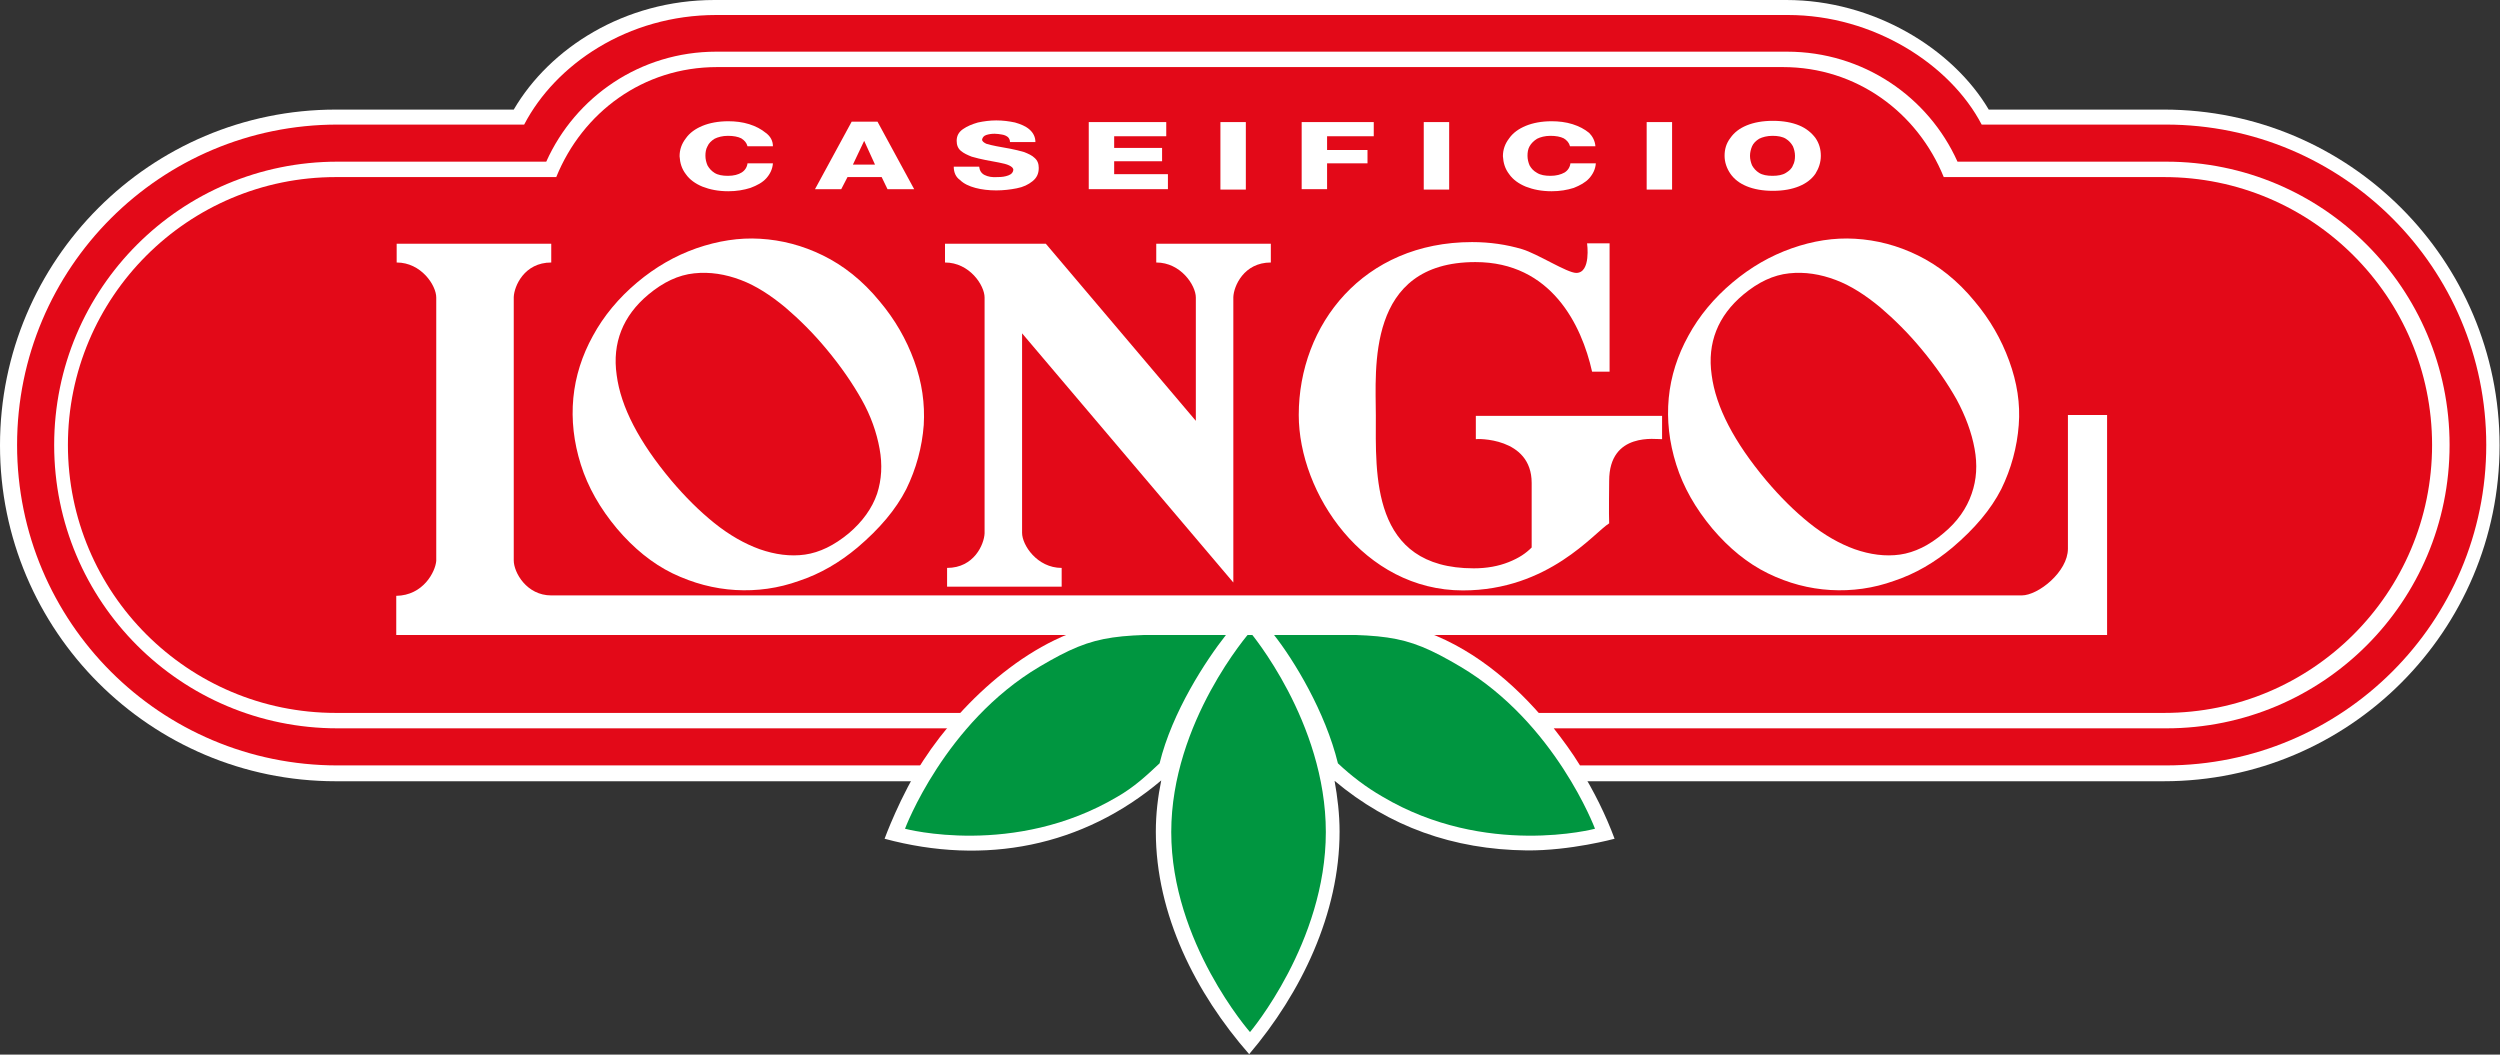 <?xml version="1.0" encoding="utf-8"?>
<!-- Generator: Adobe Illustrator 23.0.0, SVG Export Plug-In . SVG Version: 6.00 Build 0)  -->
<svg version="1.1" id="Livello_1" xmlns="http://www.w3.org/2000/svg" xmlns:xlink="http://www.w3.org/1999/xlink" x="0px" y="0px"
	 viewBox="0 0 600 253.1" style="enable-background:new 0 0 600 253.1;" xml:space="preserve">
<rect x="0" y="0" width="600" height="253.1" fill="#333333" stroke="none"/>
<style type="text/css">
	.st0{fill:#FFFFFF;}
	.st1{fill:#E30918;}
	.st2{fill:#009640;}
	.st3{fill-rule:evenodd;clip-rule:evenodd;fill:#FFFFFF;}
</style>
<g>
	<path class="st0" d="M80.6,187.5C36.1,187.5,0,151.4,0,106.9c0-44.5,36.1-80.6,80.6-80.6h42.7C131.9,11.6,149.8,0,171.5,0h257.2
		c20.9,0,39.9,11.6,48.6,26.3h42c44.5,0,80.6,36.1,80.6,80.6c0,44.5-36.1,80.6-80.6,80.6H379.3l-1.1-1.7c-0.5-0.8-156-0.8-156.5,0
		l-1.1,1.7H80.6"/>
	<path class="st0" d="M221.2,183.8H80.6c-42.5,0-76.9-34.4-76.9-76.9C3.7,64.4,38.1,30,80.6,30c18.4,0,44.8,0,44.8,0
		c7.5-14.4,24.8-26.3,46.1-26.3H300h128.7c20.5,0,39,11.9,46.5,26.3c0,0,25.8,0,44.2,0c42.5,0,76.9,34.4,76.9,76.9
		c0,42.5-34.4,76.9-76.9,76.9H378.8C376.8,180.7,223.2,180.7,221.2,183.8"/>
	<path class="st1" d="M300.4,12.4H171.9c-18.2,0-33.8,10.8-40.8,26.4H81c-37.6,0-68,30.4-68,68c0,37.6,30.4,68,68,68l147,0
		c-2.3,2.8-4.4,5.8-6.3,8.9H81c-42.5,0-76.9-34.4-76.9-76.9c0-42.5,34.4-76.9,76.9-76.9c18.4,0,44.8,0,44.8,0
		c7.5-14.4,24.8-26.3,46.1-26.3h128.5h128.7c20.6,0,39,11.9,46.5,26.3c0,0,25.8,0,44.2,0c42.5,0,76.9,34.4,76.9,76.9
		c0,42.5-34.5,76.9-76.9,76.9H379.2c-1.9-3.1-4.1-6.1-6.3-8.9l147,0c37.6,0,68-30.4,68-68c0-37.6-30.4-68-68-68h-50.1
		c-7-15.6-22.7-26.4-40.9-26.4H300.4"/>
	<path class="st1" d="M300,16.1H172.1c-17.8,0-32.3,10.9-38.6,26.4c0,0-17.4,0-52.9,0s-64.3,28.8-64.3,64.3
		c0,35.5,28.8,64.3,64.3,64.3c26.5,0,412.4,0,438.8,0c35.5,0,64.3-28.8,64.3-64.3c0-35.5-28.8-64.3-64.3-64.3c-35.5,0-52.9,0-52.9,0
		c-6.3-15.5-20.9-26.4-38.6-26.4H300"/>
	<path class="st0" d="M387.5,201.3c-8.3-22.4-29-48.2-54.1-51.9c-6.2-0.9-13.9-0.8-27.8-0.8h-3.7c-1.2-1.6-2-2.5-2-2.5
		c-0.7,0.8-1.4,1.7-2.1,2.5h-3.7c-13.8,0-21.6-0.1-27.7,0.8c-18,2.6-35.3,18.5-44.8,33.1c-5.5,8.4-9.3,18.8-9.3,18.8
		c24.1,6.5,47.6,1.9,66.4-14c-0.8,3.9-1.3,8-1.3,12.3c0,19.9,9.6,38.8,22.4,53.4c12.5-14.7,21.7-33.8,21.7-53.4
		c0-4.2-0.5-8.3-1.2-12.2c13.1,11,28.5,16.5,46.1,16.7C376.9,204.2,387.5,201.3,387.5,201.3z"/>
	<g>
		<path class="st2" d="M281.1,199.7c0-26.5,18.9-48,18.9-48s18.2,21.5,18.2,48c0,26.5-18.2,48-18.2,48S281.1,226.2,281.1,199.7"/>
		<path class="st2" d="M305.7,152.3c27.1,0,30.6-0.7,44.8,7.7c22.8,13.5,32.3,38.9,32.3,38.9s-26.2,7-51-7.7c-4-2.3-7.5-5-10.7-8
			C318.1,170.9,310.6,158.5,305.7,152.3"/>
		<path class="st2" d="M294.3,152.3c-27.1,0-30.6-0.7-44.8,7.7c-22.8,13.5-32.3,38.9-32.3,38.9s26.2,7,51-7.7c4-2.3,6.9-5,10.1-8
			C281.3,170.9,289.4,158.5,294.3,152.3"/>
	</g>
	<g>
		<g>
			<path class="st0" d="M185.5,35.1h-6.1c-0.2-0.8-0.7-1.4-1.5-1.9c-0.8-0.4-1.9-0.6-3.2-0.6c-1.3,0-2.4,0.3-3.2,0.7
				c-0.8,0.5-1.4,1.1-1.7,1.8c-0.4,0.7-0.5,1.5-0.5,2.3c0,0.8,0.2,1.6,0.5,2.3c0.4,0.7,0.9,1.3,1.7,1.8c0.8,0.5,1.9,0.7,3.2,0.7
				c1.4,0,2.5-0.3,3.3-0.8c0.8-0.5,1.3-1.3,1.4-2.2h6.1c-0.1,1.4-0.7,2.6-1.6,3.6c-0.9,1-2.2,1.7-3.8,2.3c-1.6,0.5-3.3,0.8-5.3,0.8
				c-2.4,0-4.4-0.4-6.2-1.1c-1.7-0.7-3.1-1.7-4-3c-1-1.3-1.4-2.7-1.5-4.3c0-1.6,0.5-3,1.5-4.3c0.9-1.3,2.3-2.3,4-3
				c1.7-0.7,3.8-1.1,6.2-1.1c1.7,0,3.4,0.2,5,0.7c1.6,0.5,2.9,1.2,4,2.1C184.9,32.7,185.5,33.8,185.5,35.1"/>
			<path class="st3" d="M195.6,45.4l8.8-16.2h6.2l8.8,16.2h-6.4l-1.4-2.9h-8.2l-1.5,2.9H195.6 M207.4,33.8l-2.7,5.7h5.3L207.4,33.8
				L207.4,33.8z"/>
			<path class="st0" d="M228.9,40h6.1c0.1,0.9,0.5,1.6,1.3,2c0.8,0.4,1.8,0.6,3.1,0.5c1,0,1.8-0.1,2.6-0.4c0.8-0.3,1.1-0.7,1.2-1.3
				c0-0.5-0.4-0.8-1-1.1c-0.6-0.3-1.5-0.5-2.5-0.7c-1-0.2-2.1-0.4-3.2-0.6c-1.1-0.2-2.2-0.5-3.3-0.8c-1-0.4-1.9-0.8-2.6-1.4
				c-0.7-0.6-1-1.4-1-2.4c0-1.2,0.5-2.1,1.5-2.8c1-0.7,2.2-1.2,3.6-1.6c1.4-0.3,2.9-0.5,4.4-0.5c1.6,0,3.1,0.2,4.5,0.5
				c1.4,0.4,2.6,0.9,3.5,1.7c0.9,0.8,1.4,1.8,1.4,3h-6.1c0-0.5-0.2-0.9-0.5-1.2c-0.4-0.3-0.8-0.5-1.4-0.6c-0.6-0.1-1.2-0.2-1.8-0.2
				c-0.7,0-1.4,0.1-2,0.3c-0.6,0.2-0.9,0.6-1,1.1c0,0.4,0.4,0.7,1,1c0.6,0.2,1.5,0.4,2.5,0.6c1,0.2,2.1,0.4,3.3,0.6
				c1.1,0.2,2.2,0.5,3.3,0.8c1,0.4,1.9,0.8,2.5,1.4c0.7,0.6,1,1.4,1,2.4c0,1.4-0.5,2.4-1.5,3.2c-1,0.8-2.2,1.4-3.8,1.7
				c-1.5,0.3-3.2,0.5-4.9,0.5c-1.8,0-3.5-0.2-5-0.6c-1.5-0.4-2.8-1-3.7-1.9C229.4,42.5,228.9,41.4,228.9,40"/>
			<polyline class="st0" points="261.3,45.4 261.3,29.3 279.9,29.3 279.9,32.7 267.4,32.7 267.4,35.5 278.9,35.5 278.9,38.7 
				267.4,38.7 267.4,41.8 280.3,41.8 280.3,45.4 261.3,45.4 			"/>
			<rect x="292.9" y="29.3" class="st0" width="6.1" height="16.2"/>
			<polyline class="st0" points="312.4,45.4 312.4,29.3 329.7,29.3 329.7,32.7 318.5,32.7 318.5,36 328.2,36 328.2,39.2 318.5,39.2 
				318.5,45.4 312.4,45.4 			"/>
			<rect x="341.7" y="29.3" class="st0" width="6.1" height="16.2"/>
			<path class="st0" d="M382.9,35.1h-6.1c-0.2-0.8-0.7-1.4-1.5-1.9c-0.8-0.4-1.9-0.6-3.2-0.6c-1.3,0-2.4,0.3-3.2,0.7
				c-0.8,0.5-1.4,1.1-1.8,1.8c-0.4,0.7-0.5,1.5-0.5,2.3c0,0.8,0.2,1.6,0.5,2.3c0.4,0.7,0.9,1.3,1.8,1.8c0.8,0.5,1.9,0.7,3.2,0.7
				c1.4,0,2.5-0.3,3.4-0.8c0.8-0.5,1.3-1.3,1.4-2.2h6.1c-0.1,1.4-0.7,2.6-1.6,3.6c-0.9,1-2.2,1.7-3.7,2.3c-1.6,0.5-3.3,0.8-5.3,0.8
				c-2.4,0-4.4-0.4-6.2-1.1c-1.7-0.7-3.1-1.7-4-3c-1-1.3-1.4-2.7-1.5-4.3c0-1.6,0.5-3,1.5-4.3c0.9-1.3,2.3-2.3,4-3
				c1.7-0.7,3.8-1.1,6.2-1.1c1.7,0,3.4,0.2,5,0.7c1.6,0.5,2.9,1.2,4,2.1C382.2,32.7,382.8,33.8,382.9,35.1"/>
			<rect x="395.2" y="29.3" class="st0" width="6.1" height="16.2"/>
			<path class="st3" d="M420,37.4c0,0.8,0.2,1.6,0.5,2.3c0.4,0.7,0.9,1.3,1.7,1.8c0.8,0.5,1.9,0.7,3.2,0.7c1.3,0,2.4-0.2,3.2-0.7
				c0.8-0.5,1.4-1,1.7-1.8c0.4-0.7,0.5-1.5,0.5-2.3c0-0.8-0.2-1.6-0.5-2.3c-0.4-0.7-0.9-1.3-1.7-1.8c-0.8-0.5-1.9-0.7-3.2-0.7
				c-1.3,0-2.4,0.3-3.2,0.7c-0.8,0.5-1.4,1.1-1.7,1.8C420.2,35.8,420,36.6,420,37.4 M413.9,37.4c0-1.6,0.4-3,1.4-4.3
				c0.9-1.3,2.2-2.3,3.9-3c1.7-0.7,3.8-1.1,6.3-1.1c2.5,0,4.6,0.4,6.3,1.1c1.7,0.7,3,1.8,3.9,3c0.9,1.3,1.3,2.7,1.3,4.3
				c0,1.6-0.5,3-1.3,4.3c-0.9,1.3-2.2,2.3-3.9,3c-1.7,0.7-3.8,1.1-6.3,1.1c-2.5,0-4.6-0.4-6.3-1.1c-1.7-0.7-3-1.7-3.9-3
				C414.4,40.4,413.9,38.9,413.9,37.4z"/>
		</g>
		<g>
			<path class="st3" d="M182.4,57.3c5.2,0.3,10.2,1.6,15.1,4c4.9,2.4,9.5,6,13.6,11c3.7,4.4,6.4,9.1,8.3,14.3
				c1.9,5.2,2.6,10.3,2.3,15.4c-0.4,5.3-1.8,10.5-4.2,15.4c-2.5,4.9-6.4,9.5-11.7,14c-4.3,3.6-8.9,6.3-14,8
				c-5,1.8-10.1,2.5-15.3,2.2c-5.1-0.3-10.1-1.6-15.1-4c-4.9-2.4-9.3-6-13.3-10.7c-4.1-4.9-7-10-8.7-15.4c-1.7-5.4-2.3-10.7-1.8-16
				c0.5-5.2,2.1-10.2,4.7-14.9c2.6-4.8,6.2-9.1,10.6-12.8c4.4-3.7,9.1-6.4,14.2-8.2C172.3,57.8,177.4,57,182.4,57.3 M211.1,107.7
				c-0.7-3.9-2.1-7.9-4.3-11.8c-2.2-3.9-5-8-8.6-12.3c-3-3.6-6.3-6.9-9.7-9.8c-3.5-2.9-7-5.2-10.7-6.6c-3.7-1.4-7.4-2-11.2-1.6
				c-3.8,0.4-7.4,2.1-11,5.1c-6.1,5.1-8.7,11.6-7.6,19.3c1,7.7,5.4,16.1,13.1,25.3c3.3,3.9,6.7,7.3,10.3,10.2
				c3.6,2.9,7.3,5,10.9,6.3c3.7,1.3,7.4,1.8,10.9,1.3c3.5-0.5,7-2.2,10.5-5.1c3.3-2.8,5.6-6,6.8-9.5
				C211.6,115.1,211.8,111.5,211.1,107.7z"/>
			<path class="st3" d="M445.2,57.3c5.2,0.3,10.2,1.6,15.1,4c4.9,2.4,9.5,6,13.6,11c3.7,4.4,6.4,9.1,8.3,14.3
				c1.9,5.2,2.7,10.3,2.3,15.4c-0.4,5.3-1.8,10.5-4.2,15.4c-2.5,4.9-6.4,9.5-11.7,14c-4.3,3.6-8.9,6.3-14,8
				c-5,1.8-10.1,2.5-15.3,2.2c-5.1-0.3-10.1-1.6-15-4c-4.9-2.4-9.3-6-13.3-10.7c-4.1-4.9-7-10-8.7-15.4c-1.7-5.4-2.3-10.7-1.8-16
				c0.5-5.2,2.1-10.2,4.7-14.9c2.6-4.8,6.2-9.1,10.6-12.8c4.4-3.7,9.1-6.4,14.2-8.2C435.1,57.8,440.2,57,445.2,57.3 M473.9,107.7
				c-0.7-3.9-2.2-7.9-4.3-11.8c-2.2-3.9-5-8-8.6-12.3c-3-3.6-6.3-6.9-9.7-9.8c-3.5-2.9-7-5.2-10.7-6.6c-3.7-1.4-7.4-2-11.2-1.6
				c-3.8,0.4-7.4,2.1-11,5.1c-6.1,5.1-8.7,11.6-7.6,19.3c1,7.7,5.4,16.1,13.1,25.3c3.3,3.9,6.7,7.3,10.3,10.2
				c3.6,2.9,7.3,5,10.9,6.3c3.7,1.3,7.4,1.8,10.9,1.3c3.5-0.5,7-2.2,10.4-5.1c3.4-2.8,5.6-6,6.8-9.5
				C474.4,115.1,474.6,111.5,473.9,107.7z"/>
			<path class="st0" d="M398.8,105.4c-1.1,0.1-12.6-1.9-12.6,10c0,0-0.1,8.5,0,10.2c-3.6,2.2-14.5,16.1-35.1,16.1
				c-23.8,0-39.4-23.3-39.4-42.1c0-21.7,15.5-41.5,41.6-41.5c4.3,0,8.3,0.6,12,1.7c3.7,1.1,10.8,5.7,13,5.7c3.6,0,2.6-7.1,2.6-7.1
				h5.4v30.8h-4.2c-2.5-11.2-9.8-26.3-28-26.3c-26.3,0-23.9,25.8-23.9,36.8c0,14-1.3,36.7,23.5,36.7c3.1,0,5.9-0.5,8.4-1.5
				c2.5-1,4.1-2.1,5.5-3.5v-15.5c0-11.1-13.4-10.6-13.4-10.5v-5.6h44.7V105.4"/>
			<path class="st0" d="M236.3,71.4c0-2.9-3.6-8.4-9.5-8.4v-4.5h24.2l36,42.5V71.4c0-2.9-3.6-8.4-9.5-8.4v-4.5h27.5V63
				c-6.5,0-8.9,5.7-9,8.3l0,68.5L245.3,80v47.9c0,2.9,3.6,8.4,9.5,8.4v4.5h-27.5v-4.5c6.5,0,8.9-5.7,9-8.3L236.3,71.4"/>
			<path class="st0" d="M104.7,134.6V71.4c0-2.9-3.6-8.4-9.5-8.4v-4.5h37.1V63c-6.5,0-8.9,5.7-9,8.3v63.2c0,2.9,3.1,8.4,9,8.4h352.9
				c4,0,11.1-5.7,11.1-11.2l0-32.1h9.4v52.8H95.1v-9.4C101.6,142.9,104.5,137.2,104.7,134.6"/>
		</g>
	</g>
</g>
</svg>
